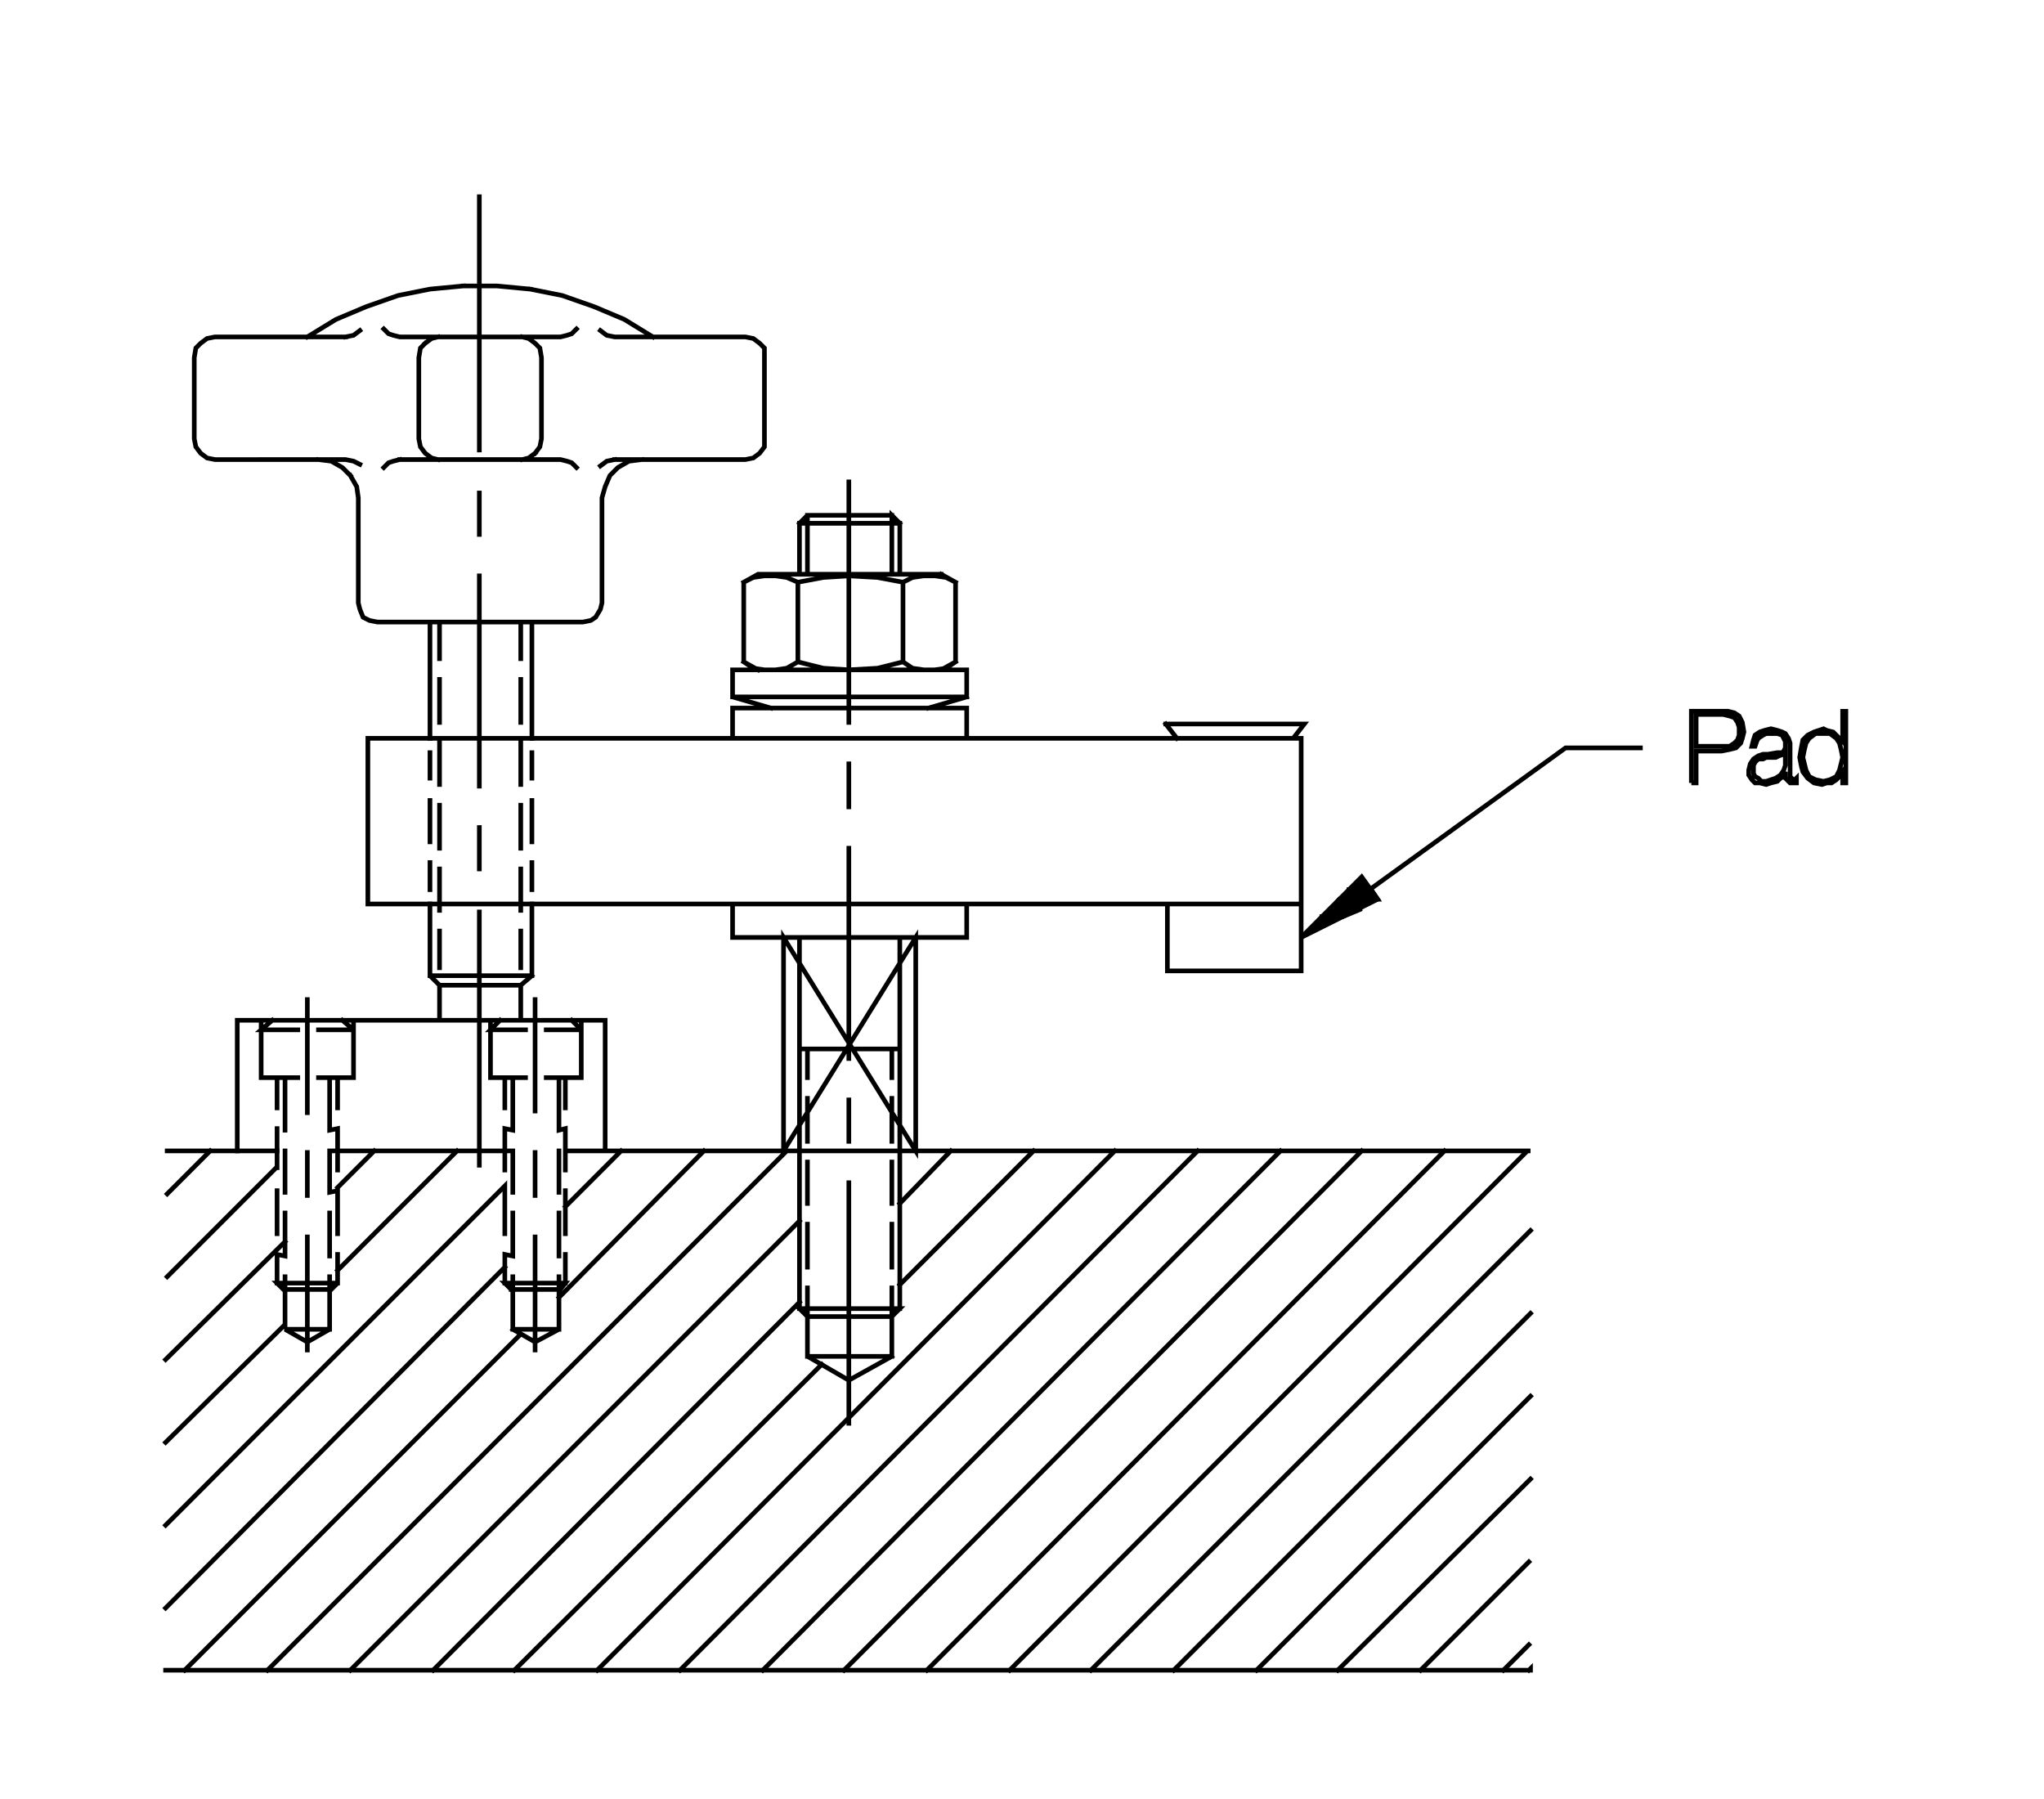 <?xml version="1.0" encoding="utf-8"?>
<!-- Generator: Adobe Illustrator 15.1.0, SVG Export Plug-In . SVG Version: 6.00 Build 0)  -->
<!DOCTYPE svg PUBLIC "-//W3C//DTD SVG 1.1//EN" "http://www.w3.org/Graphics/SVG/1.1/DTD/svg11.dtd">
<svg version="1.1" id="Layer_1" xmlns="http://www.w3.org/2000/svg" xmlns:xlink="http://www.w3.org/1999/xlink" x="0px" y="0px"
	 width="308px" height="271px" viewBox="0 0 308 271" enable-background="new 0 0 308 271" xml:space="preserve">
<g>
	<g>
		<defs>
			<rect id="SVGID_1_" x="24.457" y="29.291" width="254.172" height="222.836"/>
		</defs>
		<clipPath id="SVGID_2_">
			<use xlink:href="#SVGID_1_"  overflow="visible"/>
		</clipPath>
		
			<path clip-path="url(#SVGID_2_)" fill="none" stroke="#000000" stroke-width="0.7" stroke-linecap="square" stroke-miterlimit="3.864" d="
			M230.383,251.633l0.242-0.24v0.24H24.952 M25.191,173.395h16.56 M121.668,171.955v-6.48 M121.668,162.355v-4.32h-1.2h15.119
			h-1.199v4.32 M134.388,165.475v6.48 M134.388,175.074v6.24 M134.388,184.436v6.479 M134.388,194.035v4.318v6h-12.72l6.239,3.6
			l6.48-3.6 M134.388,198.354l1.199-1.199h-15.119v-55.918 M110.389,141.236v-5.04h35.278v5.04H110.389L110.389,141.236z
			 M118.068,141.236v32.158l19.919-32.158v32.158L118.068,141.236L118.068,141.236z M135.587,141.236v55.918 M134.388,198.354
			h-12.72l-1.2-1.199 M121.668,198.354v6 M121.668,198.354v-4.318 M121.668,190.914v-6.479 M121.668,181.314v-6.24 M127.907,178.195
			v36.238 M127.907,171.955v-6.24 M127.907,159.477v-31.68 M127.907,121.558v-6.48 M127.907,108.838V72.6 M121.668,77.639v8.88h-1.2
			v-7.68h15.119v7.68h-1.199v-8.88l1.199,1.2 M134.388,77.639h-12.72l-1.2,1.2 M120.228,87.719l-1.68-0.72l-1.68-0.24h-1.68
			l-1.68,0.24l-1.44,0.72v6.239v5.76l1.44,0.96l1.68,0.24h1.68l1.68-0.24l1.68-0.96l3.84,0.96l3.84,0.24l4.32-0.24l3.84-0.96v-5.76
			v-6.239l-3.84-0.72l-4.32-0.24l-3.84,0.24L120.228,87.719v6.239v5.76 M114.229,100.918h27.599l2.16-1.2v-5.76v-6.239l-1.44-0.72
			l-1.68-0.24h-1.68l-1.681,0.24l-1.439,0.72 M141.827,86.519l2.16,1.2 M141.827,86.519h-27.599l-2.16,1.2 M112.068,99.718l2.16,1.2
			 M110.389,100.918h35.278v4.08h-35.278l5.76,1.68 M110.389,106.678h35.278v4.56h-35.278V106.678L110.389,106.678z
			 M110.389,104.998v-4.08 M136.067,99.718l1.439,0.96l1.681,0.24h1.68l1.68-0.24l1.44-0.96 M145.667,104.998l-5.76,1.68
			 M175.664,109.078h20.879l-1.68,2.159h1.203H55.431v24.959h140.636v-24.959 M177.344,111.237l-1.68-2.159 M175.906,136.196v10.079
			h20.16v-10.079 M200.625,136.917h4.559l-2.879,1.199h-3.121 M200.625,136.917l1.199-1.44h5.762l-0.961-1.439h-3.359
			 M206.383,134.037l29.52-21.359h11.281"/>
	</g>
	
		<polygon fill-rule="evenodd" clip-rule="evenodd" stroke="#000000" stroke-width="0.7" stroke-linecap="square" stroke-miterlimit="3.864" points="
		205.184,132.117 196.066,141.236 207.586,135.477 205.184,132.117 	"/>
	<g>
		<defs>
			<rect id="SVGID_3_" x="24.457" y="29.291" width="254.172" height="222.836"/>
		</defs>
		<clipPath id="SVGID_4_">
			<use xlink:href="#SVGID_3_"  overflow="visible"/>
		</clipPath>
		
			<path clip-path="url(#SVGID_4_)" fill="none" stroke="#000000" stroke-width="0.7" stroke-linecap="square" stroke-miterlimit="3.864" d="
			M212.625,173.395h-51.84 M78.47,153.717v-5.281 M80.149,146.996v-10.8 M72.229,137.396v38.158 M91.189,173.395v-19.678H35.751
			v19.678 M39.352,162.355h5.52 M47.991,162.355h5.279 M64.79,146.996h15.359 M72.229,130.917v-6.24 M72.229,118.438V86.759
			 M72.229,80.519v-6.239 M72.229,67.8V29.641 M69.83,43.08l-5.04,0.48l-4.8,0.96l-4.8,1.68l-4.56,1.92l-4.32,2.64 M52.07,50.76
			l1.2-0.239l0.96-0.721 M52.07,50.76H32.392l-1.2,0.24l-0.96,0.72l-0.72,0.721l-0.24,1.439v12.239l0.24,1.2l0.72,0.96l0.96,0.72
			l1.2,0.24H52.07l1.2,0.24l0.96,0.479 M52.791,71.64l-1.2-1.2l-1.68-0.96l-1.92-0.24 M52.791,71.64l0.96,1.68l0.239,1.68v15.84
			l0.24,0.96l0.48,1.199l0.96,0.48l1.199,0.24h30.959l1.2-0.24l0.72-0.48l0.72-1.199l0.24-0.96v-15.84l0.48-1.68l0.72-1.68l1.2-1.2
			l1.68-0.96l1.92-0.24 M92.629,69.239l-1.2,0.24l-0.96,0.72 M92.629,69.239h19.68l1.2-0.24l0.959-0.72l0.721-0.96v-1.2V53.88V52.44
			l-0.721-0.721L113.509,51l-1.2-0.24h-19.68l-1.2-0.239l-0.96-0.721 M86.869,49.561l-0.72,0.72l-0.72,0.24l-0.96,0.239H60.23
			l-0.96-0.239l-0.72-0.24l-0.721-0.72 M64.07,51.72l-0.72,0.721l-0.24,1.439v12.239l0.24,1.2l0.72,0.96l0.96,0.72l0.96,0.24
			 M60.23,69.239l-0.96,0.24l-0.72,0.24l-0.721,0.72 M60.23,69.239H84.47l0.96,0.24l0.72,0.24l0.72,0.72 M80.63,68.279l0.72-0.96
			l0.24-1.2V53.88l-0.24-1.439l-0.72-0.721L79.67,51l-0.96-0.24 M79.909,43.561l-5.039-0.48h-5.04 M79.909,43.561l4.8,0.96
			l4.801,1.68l4.56,1.92l4.319,2.64 M65.99,50.76L65.03,51l-0.96,0.72 M78.71,69.239l0.96-0.24l0.96-0.72 M80.63,150.596v16.799
			 M85.189,166.916v-4.561h-0.96v7.92l0.96-0.24v6.24 M85.189,173.395h145.436h-0.48l-77.997,78.238 M164.387,251.633l66.238-66.238
			 M230.625,197.875l-53.758,53.758 M189.344,251.633l41.281-41.279 M230.625,222.834l-29.039,28.799 M214.062,251.633l16.32-16.32
			 M230.383,247.793l-3.84,3.84 M139.667,251.633l77.997-78.238 M205.184,173.395l-77.996,78.238 M114.948,251.633l77.997-78.238
			 M180.465,173.395l-77.996,78.238 M89.989,251.633l77.995-78.238 M155.746,173.395l-20.159,20.16 M135.587,181.314l7.68-7.92
			 M118.548,173.395l-78.236,78.238 M27.832,251.633l50.638-50.639 M77.27,200.273l3.36,1.92l3.6-1.92H77.27v-7.92 M77.029,194.273
			h7.2v0.24l0.96-1.199h-9.12l1.2,1.199 M76.069,193.314v-4.32l1.2,0.24v-6.48 M77.27,179.635v-6.24h-1.2H50.871h-1.2v6.24l1.2-0.24
			v6.48 M50.871,188.994v4.32l-1.2,1.199l0.24-0.24h-7.2l0.24,0.24l-1.2-1.199h9.12 M50.871,191.395l17.999-18 M76.069,176.275
			v-6.24l1.2,0.24v-7.92h-1.2v4.561 M73.91,162.355h5.279 M82.31,162.355h5.279v-8.639v1.439l-1.439-1.439 M82.31,155.156h5.279
			 M79.189,155.156H73.91l1.439-1.439 M73.91,153.717v8.639 M80.63,173.635v6.48 M84.229,179.635v-6.24 M85.189,179.395v6.48
			 M85.189,188.994v4.32 M84.229,192.354v7.92 M84.229,195.475l21.839-22.08 M93.589,173.395l-8.399,8.4 M84.229,182.754v6.48
			 M80.63,186.355v17.039 M76.069,190.914l-51.117,51.357 M24.952,229.793l51.117-51.117v0.719v6.48 M49.671,182.754v6.48
			 M49.671,192.354v7.92l-3.36,1.92l-3.359-1.92h6.72 M46.311,186.355v17.039 M42.951,187.074l-17.999,17.76 M24.952,217.312
			l17.999-17.758v0.719v-7.92 M41.751,193.314v-4.32l1.2,0.24v-6.48 M42.951,179.635v-6.24 M42.951,170.275v-7.92h-1.2v4.561
			 M41.751,170.035v6.24v-0.48l-16.56,16.559 M25.191,179.875l6.48-6.48 M46.311,173.635v6.48 M41.751,179.395v6.48 M50.871,178.914
			l5.52-5.52 M50.871,176.275v-6.24l-1.2,0.24v-7.92h1.2v4.561 M46.311,167.635v-17.039 M44.871,155.156h-5.52l1.68-1.439
			 M39.352,153.717v8.639 M53.271,162.355v-8.639v1.439l-1.68-1.439 M53.271,155.156h-5.279 M64.79,129.957v4.08 M64.79,126.837
			v-6.239 M64.79,117.237v-3.84 M64.79,111.237V93.719 M80.149,93.719v17.519 M80.149,113.397v3.84 M80.149,120.598v6.239
			 M80.149,129.957v4.08 M120.468,183.955l-67.677,67.678 M65.271,251.633l55.197-55.439 M123.828,205.555L77.51,251.633
			 M254.863,117.957h0.719v-1.199v-1.2v-1.2v-1.2h1.922h1.918l1.199-0.239l0.961-0.24l0.719-0.72l0.242-0.721l0.238-0.96
			l-0.238-1.439l-0.48-0.96l-0.719-0.48l-0.961-0.239h-0.719h-1.203h-1.199h-1.199h-1.199v1.199v1.44v1.439v1.2v1.44v1.439v1.44
			V117.957L254.863,117.957z M255.582,112.438v-1.2v-1.199v-1.2v-1.2h0.961h0.961h0.957h1.203l0.957,0.24l0.723,0.24l0.477,0.72
			l0.242,0.72v0.72v0.48l-0.242,0.72l-0.477,0.48l-0.723,0.479h-1.199h-1.918H255.582L255.582,112.438z M263.98,112.438h0.48
			l0.242-0.72l0.238-0.48l0.723-0.479l0.477-0.24h0.723h0.957l0.723,0.24l0.238,0.479l0.242,0.48v0.24v0.72l-0.242,0.479
			l-0.238,0.24h-0.723l-1.438,0.24h-0.719l-0.723,0.24l-0.719,0.479l-0.48,0.72l-0.238,0.96v0.721l0.477,0.72l0.48,0.479h0.723
			l0.957,0.24l0.723-0.24l0.957-0.239l0.48-0.48l0.48-0.24l0.242-0.72v0.48v0.479l0.238,0.24l0.238,0.24l0.242,0.239h0.48h0.238
			h0.242v-0.72l-0.242,0.24h-0.238l-0.242-0.24h-0.238v-0.24v-0.239v-0.24v-1.2v-0.96v-1.2v-1.199l-0.242-0.721l-0.477-0.72
			l-0.48-0.24l-0.723-0.239l-0.957-0.24l-0.961,0.24l-0.719,0.239l-0.723,0.48l-0.238,0.72L263.98,112.438L263.98,112.438z
			 M264.461,114.838l0.48-0.48h0.723l0.477-0.24h0.723h0.719l0.48-0.239l0.719-0.24l0.242-0.24v1.68v0.24l-0.242,0.72l-0.48,0.721
			l-0.719,0.479l-1.441,0.48h-0.719l-0.48-0.48l-0.48-0.24l-0.238-0.479v-0.48v-0.72L264.461,114.838L264.461,114.838z
			 M271.422,115.317l0.238,0.96l0.723,0.96l0.957,0.72l1.203,0.24l0.719-0.24h0.719l0.723-0.479l0.477-0.48l0.48-0.72v1.68h0.48
			v-1.199v-1.44v-1.439v-1.44v-1.2v-1.439v-1.44v-1.199h-0.48v0.96v1.439v1.2v0.96l-0.48-0.48l-0.477-0.479l-0.48-0.48l-0.961-0.239
			l-0.48-0.24l-1.441,0.479l-0.957,0.48l-0.723,0.72l-0.238,1.2l-0.238,1.439L271.422,115.317l0.48-0.24l-0.242-0.96l0.242-1.199
			l0.238-0.96l0.48-0.721l0.961-0.72h1.199h0.961l0.961,0.72l0.477,0.721l0.242,0.96l0.238,1.199l-0.238,0.96l-0.242,0.96
			l-0.477,0.96l-0.961,0.48l-0.961,0.24l-1.199-0.24l-0.961-0.48l-0.48-0.96l-0.238-0.96 M78.47,118.197v-6.479 M78.47,108.838
			v-6.479 M78.47,93.719v5.52 M66.23,93.719v5.52 M66.23,102.358v6.479 M66.23,111.718v6.479 M66.23,121.317v6.479 M66.23,130.917
			v6.239 M64.79,136.196v10.8l1.44,1.439H78.47l1.68-1.439 M78.47,145.797v-5.521 M78.47,137.156v-6.239 M78.47,127.797v-6.479
			 M66.23,140.275v5.521 M66.23,148.436v5.281"/>
	</g>
</g>
</svg>

